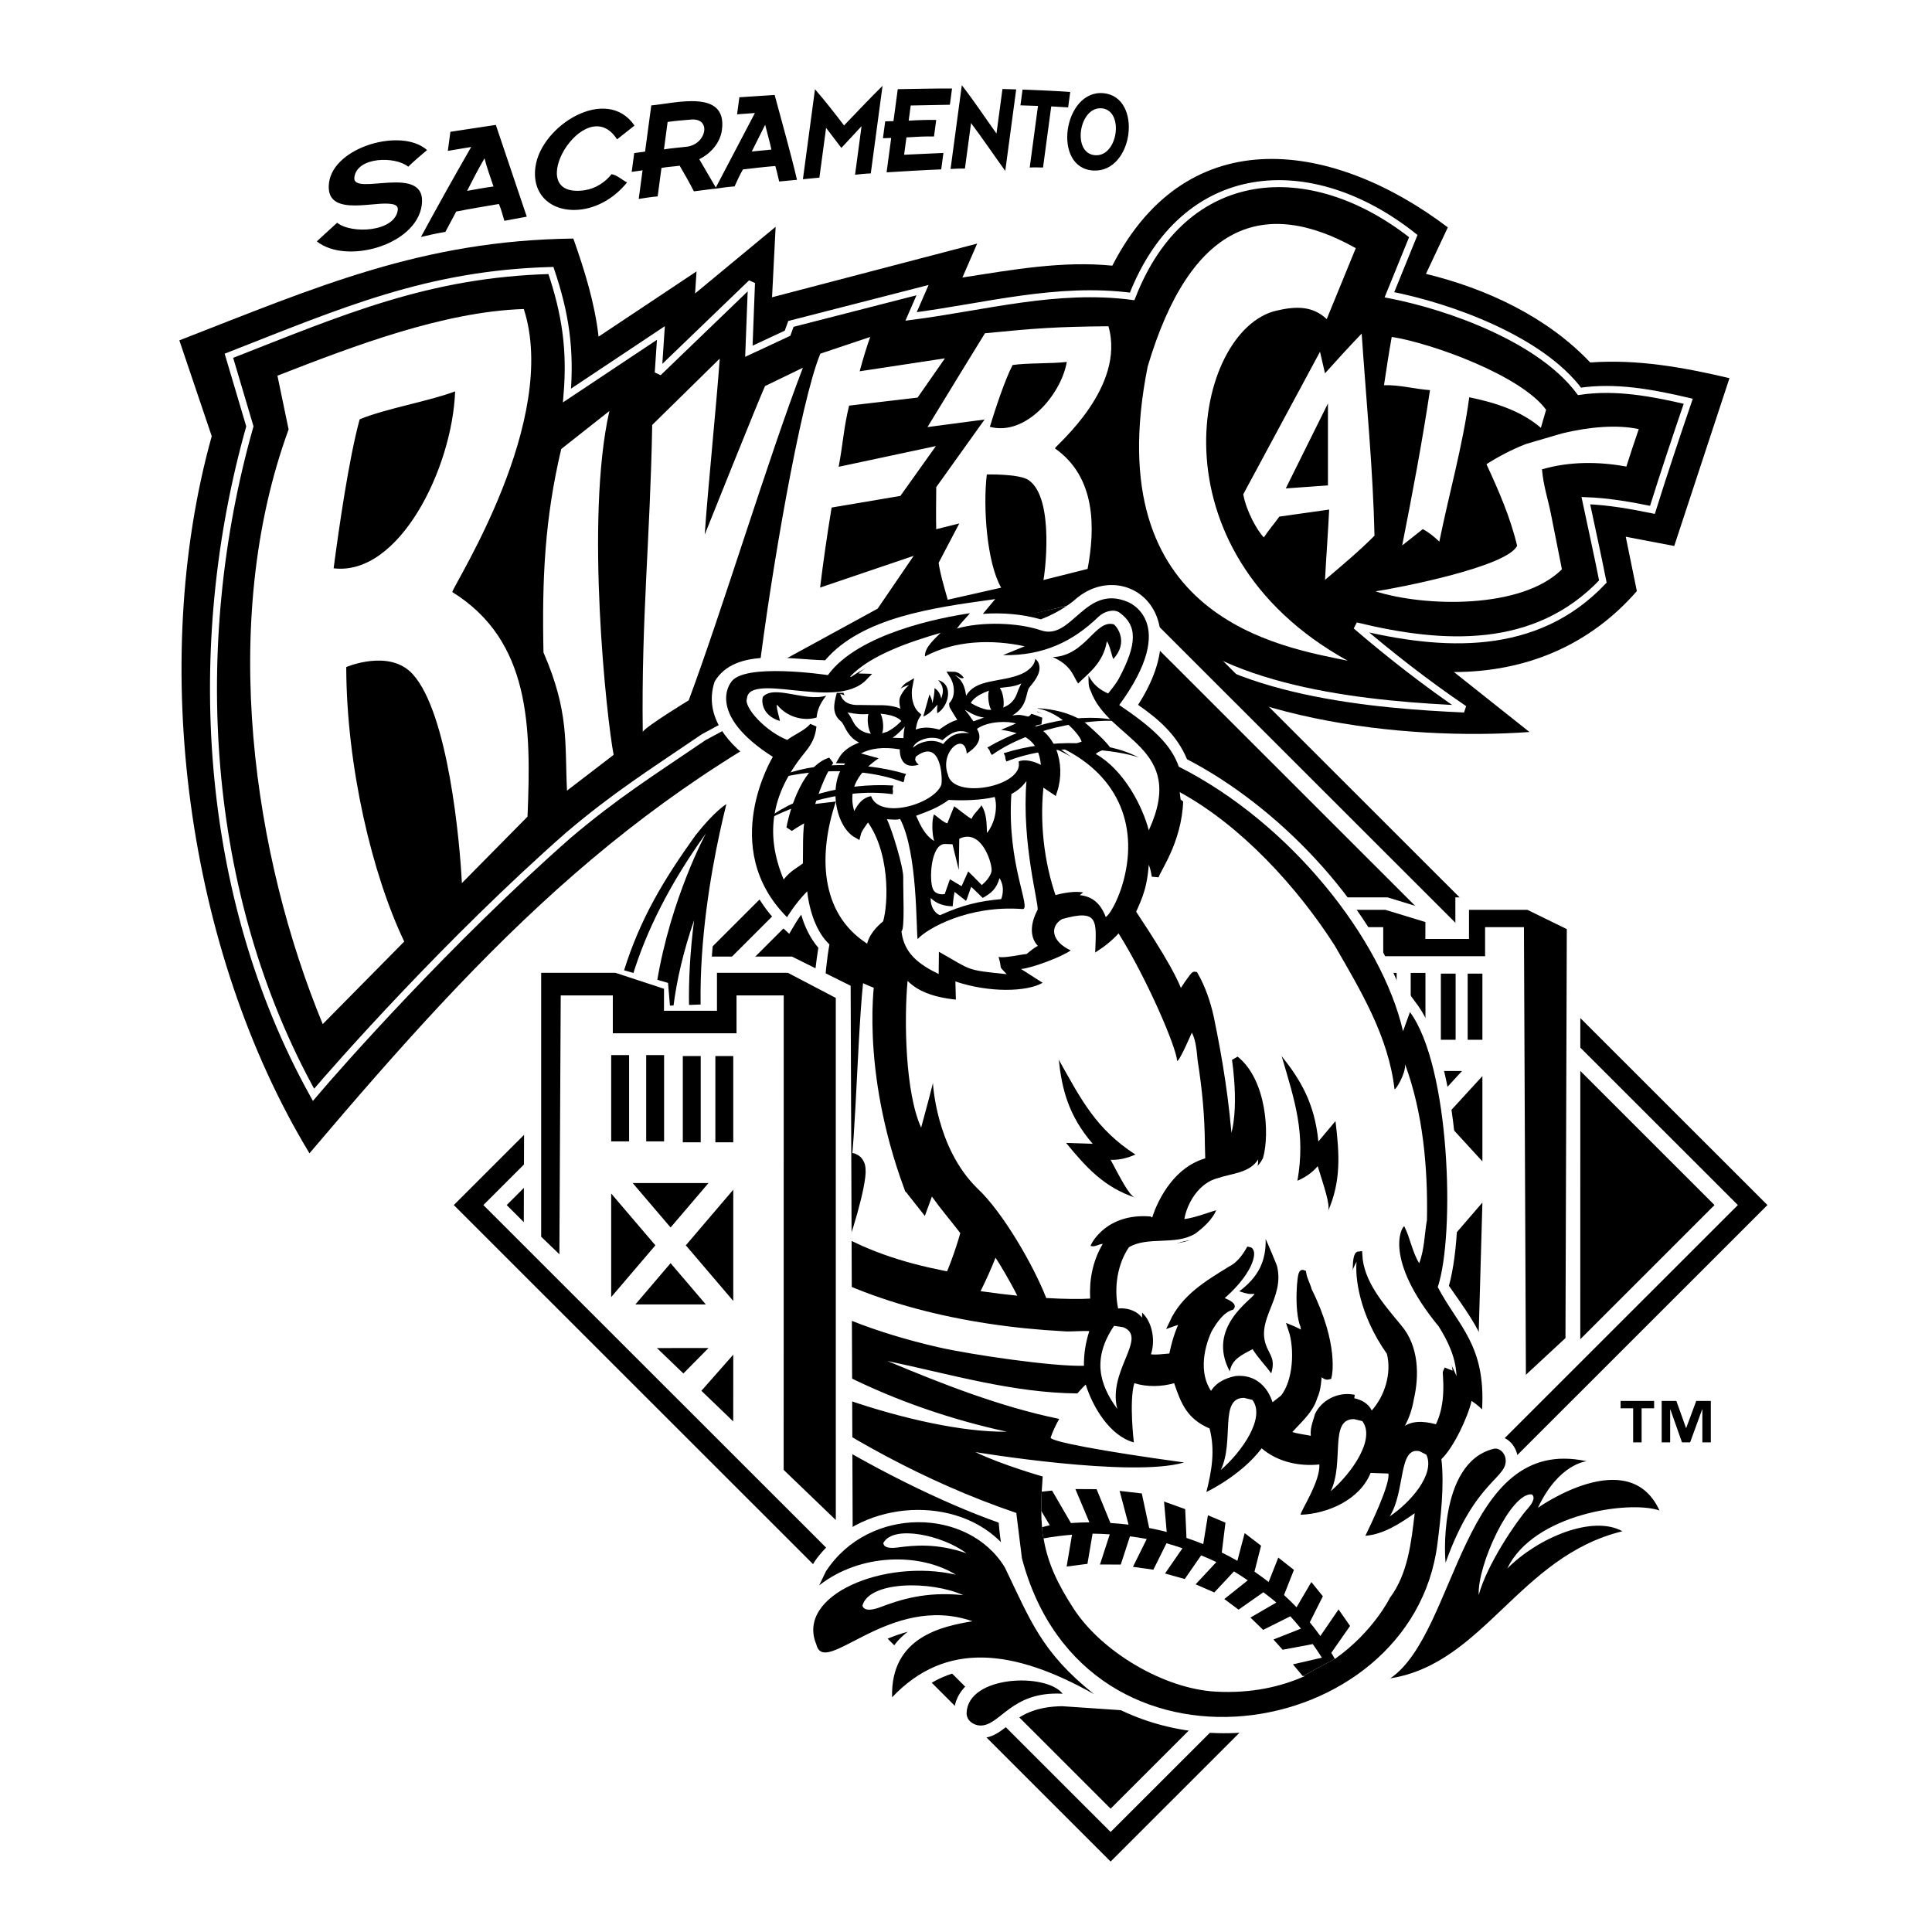 <?xml version="1.0" encoding="utf-8"?>
<!-- Generator: Adobe Illustrator 13.0.0, SVG Export Plug-In . SVG Version: 6.00 Build 14948)  -->
<!DOCTYPE svg PUBLIC "-//W3C//DTD SVG 1.0//EN" "http://www.w3.org/TR/2001/REC-SVG-20010904/DTD/svg10.dtd">
<svg version="1.0" id="Layer_1" xmlns="http://www.w3.org/2000/svg" xmlns:xlink="http://www.w3.org/1999/xlink" x="0px" y="0px"
	 width="192.756px" height="192.756px" viewBox="0 0 192.756 192.756" enable-background="new 0 0 192.756 192.756"
	 xml:space="preserve">
<g>
	<polygon fill-rule="evenodd" clip-rule="evenodd" fill="#FFFFFF" points="0,0 192.756,0 192.756,192.756 0,192.756 0,0 	"/>
	<path fill-rule="evenodd" clip-rule="evenodd" d="M145.06,67.049l7.534,5.983c-12.468,0.903-31.293-1.169-40.603-10.319
		l-22.328,5.292l-0.261-1.177c-25.632,11.32-40.523,27.005-58.525,48.236C18.648,94.881,14.78,66.297,21.125,43.517l-3.231-9.559
		c13.754-5.356,24.27-9.977,39.31-10.156c1.119,3.178,2.137,6.424,2.515,9.785l9.775-6.511l-0.145,2.202l8.036-6.651l-0.358,7.032
		l20.466-5.356l-1.472,3.382c4.94-0.758,9.94-1.68,14.955-1.179c7.591-14.787,22.25-12.319,33.474-3.819l-2.183,4.637
		c6.024,1.464,12.088,4.287,16.391,8.842c4.683-0.348,9.352,0.488,13.891,1.565l-5.511,16.742l-4.836-0.921l1.107,5.423
		C158.576,64.406,152.219,67.042,145.06,67.049L145.06,67.049z"/>
	<path fill-rule="evenodd" clip-rule="evenodd" stroke="#FFFFFF" stroke-width="0.696" stroke-miterlimit="2.613" d="
		M141.005,23.553l-2.381,5.854c6.144,1.195,15.119,4.477,18.964,9.638c3.654-0.541,7.297,0.159,10.849,0.987
		c-1.23,3.599-2.437,7.206-3.572,10.835c-2.192-0.447-4.405-0.838-6.646-0.918c0.57,2.689,1.163,5.375,1.7,8.07
		c-6.681,7.056-15.924,6.548-24.63,4.419c3.427,2.942,7.056,5.766,10.795,8.301c-8.646-0.39-23.717-1.542-30.609-8.846
		c-1.22-1.292-3.984-2.29-3.984-2.29l-19.618,4.648l-0.497-1.765c-6.335,3.019-21.164,11.06-21.164,11.06
		c-5.38,3.66-8.754,5.764-13.491,9.773c-11.948,10.505-23.064,23.094-25.442,25.911C20.187,89.283,18.76,64.312,24.93,42.54
		l-2.091-7.045c11.299-4.423,19.811-8.172,32.127-8.508c1.463,4.331,1.986,7.905,1.603,12.473l9.368-6.237l-0.264,3.958l9.305-8.961
		l-0.262,6.825l3.858-1.799l0.336-0.93l13.132-3.37l-1.145,2.626c7.396-0.956,14.531-2.986,22.059-2.001
		C118.13,16.294,130.731,15.417,141.005,23.553L141.005,23.553z"/>
	<path fill-rule="evenodd" clip-rule="evenodd" d="M146.721,45.88c-0.753,3.434-1.569,6.847-2.271,10.293
		c1.547-0.413,4.25-1.167,5.532-2.059C149.217,51.251,147.958,48.561,146.721,45.88L146.721,45.88L146.721,45.88z M137.593,39.711
		c0.365,4.743,0.708,9.484,0.811,14.241c-1.5,1.518-3.101,2.919-4.729,4.298c3.538-0.518,6.99-1.09,10.453-1.993
		c-0.686-0.645-1.354-1.345-2.1-1.923l-4.024,3.179c1.148-5.817,2.31-11.632,3.229-17.491
		C140.011,39.831,138.832,39.641,137.593,39.711L137.593,39.711L137.593,39.711z M137.831,32.183
		c5.471,0.84,14.539,3.812,17.8,8.459l-1.131,3.838l-1.25-0.806l-1.09-0.615c-1.364-0.933-2.938-1.494-4.527-1.896
		c-0.25,1.562-0.562,3.113-0.898,4.658c1.376-0.879,2.75-1.643,4.224-2.28l0.497,0.291l0.812,0.46l1.542,1.072l1.237,0.914
		l1.265-4.494c3.189-0.727,5.532-0.631,8.838,0.097c-0.696,2.029-1.381,4.059-2.02,6.107c-2.689-0.503-5.179-0.783-7.896-0.214
		c0.564,3.15,1.341,6.299,1.964,9.442c-4.651,4.807-14.325,4.88-20.348,2.98l-3.979-1.263l-2.084,1.764
		c0.136-2.635,0.273-5.454,0.438-8.089c0,0-2.6,0.03-2.958,0.195l-1.394,1.821c-1.698-2.028-3.001-4.658-3.271-7.101
		c2.517-4.91,5.018-9.078,7.485-14.014c-1.053-1.021-2.169-1.28-3.483-0.641c-5.951,2.899-6.213,12.247-4.707,16.848
		c0,0,2.045,9.818,17.088,18.666c-8.495-0.538-16.481-3.463-21.029-7.071c-9.465-7.508-6.922-20.885-6.922-20.885
		c2.646-15.913,11.578-25.474,25.382-16.753l-4.636,10.513l0.1,0.433c1.319-1.441,2.682-2.842,4.04-4.246l0.349,5.074
		C137.441,34.357,137.634,33.27,137.831,32.183L137.831,32.183L137.831,32.183z M131.235,45.611l-0.849,1.708l0.849-0.06V45.611
		L131.235,45.611L131.235,45.611z M36.936,42.776c-1.041,4.131-1.632,8.419-2.208,12.637c5.328-0.971,8.665-9.945,9.269-14.588
		C41.654,41.493,39.229,41.947,36.936,42.776L36.936,42.776L36.936,42.776z M45.322,91.526c-0.125-1.088-0.598-5.165-0.623-5.479
		c-0.346-4.09-1.612-15.13-4.462-17.95c-1.188-1.177-2.93-1.074-4.425-0.646c0.172,8.114,2.537,19.377,6.508,27.139L31.85,105.277
		c-8.182-16.461-12.011-40.262-4.463-62.434l-1.643-5.888c9.027-3.517,17.68-7.17,27.421-7.411c3.32,10-1.878,20.732-6.586,29.412
		c6.343,3.884,8.366,12.045,7.642,23.489L45.322,91.526L45.322,91.526L45.322,91.526z M54.222,82.446l-0.391,0.341l-1.39,1.476
		L54.222,82.446L54.222,82.446L54.222,82.446z M104.688,37.477c-0.768,1.671-2.364,3.502-4.233,3.913
		c0.419-1.283,0.857-2.567,1.405-3.8C102.8,37.511,103.745,37.505,104.688,37.477L104.688,37.477L104.688,37.477z M93.198,41.557
		c0.437-0.974,5.072-8.308,5.072-8.308l-4.176,0.471l-0.502-0.768c5.993-0.773,9.83-1.538,18.011-1.566
		c1.457,5.037-1.511,9.998-4.795,13.498c4.142,2.879,3.616,8.577,2.788,12.902l-5.566,1.397l-1.294,0.286
		c0.405-1.98,0.761-9.377-0.83-10.537c-0.278-0.203-1.77-0.304-2.216-0.321c-0.713,5.293,2.149,10.938,2.149,10.938l-8.182,1.765
		c-0.329-1.171-0.625-2.334-0.857-3.515l2.906-5.573l-3.464,0.769c-0.04-0.914-0.043-1.831-0.012-2.744l6-8.393l-5.697,0.753
		L93.198,41.557L93.198,41.557L93.198,41.557z M87.519,35.506l8.868-1.175l-4.131,6.52l-6.509,0.764
		c-0.228,1.107-0.37,2.228-0.534,3.345l10.949-1.884l-5.607,7.553l-6.487,1.1c-0.27,1.683-0.519,3.368-0.745,5.059l10.219-3.083
		c0,0-5.076,7.954-5.108,7.977c-1.695,1.27-14.279,7.805-14.279,7.805c0.895-7.393,2.155-14.715,3.601-22.02
		c-3.004,9.441-5.313,14.933-7.972,23.348l-11.952,8.488l-1.305,1.138c0.149-0.494,0.117-3.239,0.188-3.855
		c0.62-5.313-0.932-9.29-3.79-13.743c-0.107-7.114,0.285-11.862,1.951-18.761l7.788-5.761c-2.051,10.167-1.254,28.847,0.149,33.697
		c-0.042-10.062,0.847-20.097,1.012-30.156l9.467-9.299c-0.289,4.188-0.644,8.362-1.023,12.543c1.01-2.503,1.95-5.084,3.113-7.522
		l5.212-2.525l0.278-0.77l8-2.682C88.409,32.9,87.923,34.19,87.519,35.506L87.519,35.506z"/>
	<path fill-rule="evenodd" clip-rule="evenodd" d="M104.688,37.477c-0.768,1.671-2.364,3.502-4.233,3.913
		c0.419-1.283,0.857-2.567,1.405-3.8C102.8,37.511,103.745,37.505,104.688,37.477L104.688,37.477z"/>
	<path fill-rule="evenodd" clip-rule="evenodd" fill="#FFFFFF" d="M81.846,35.286l4.974-1.668c-0.358,1.003-0.709,2.161-1.051,3.425
		l8.507-1.291l-2.729,3.916l-6.832,0.801c-0.553,2.293-0.575,3.577-1.04,6.103l9.701-2.068l-3.544,4.973l-6.863,1.161
		c-0.483,2.948-0.875,5.735-1.147,7.984l9.335-3.166l-3.594,5.268l-11.867,6.485C76.859,57.627,79.829,40.156,81.846,35.286
		L81.846,35.286L81.846,35.286z M132.367,31.838c-1.41-1.335-3.073-1.299-5.025-0.844c-8.191,1.904-12.803,23.925,7.119,34.928
		c-6.521-1.367-24.995-4.108-19.957-29.353c4.266-14.354,11.66-16.916,20.762-11.81L132.367,31.838L132.367,31.838L132.367,31.838z
		 M155.896,43.229c2.691-0.647,5.436-0.882,7.603-0.417c-0.423,1.243-0.844,2.485-1.236,3.738c-2.769-0.505-5.663-0.526-8.418,0.276
		c0.13,1.607,0.596,2.958,0.903,4.505l1.085,5.469c-4.017,4.003-13.705,3.754-18.602,2.198c2.201-0.323,13.146-2.441,14.132-4.549
		c-0.688-2.879-1.844-5.505-3.059-8.138c1.099-0.701,2.495-1.453,3.962-2.02L155.896,43.229L155.896,43.229L155.896,43.229z
		 M154.254,40.883l-0.52,1.799c-2.056-1.745-4.603-2.518-7.146-3.048c-0.648,4.832-2.014,9.623-2.986,14.402
		c-0.521-0.492-1.025-0.912-1.646-1.245l-2.06,1.627c1.016-5.14,1.996-10.314,2.774-15.495c-1.523-0.104-3.064-0.547-4.588-0.488
		c0.241-1.609,0.483-3.22,0.771-4.822C142.871,34.241,151.777,37.471,154.254,40.883L154.254,40.883L154.254,40.883z
		 M135.855,33.283c0.451,6.692,1.128,13.448,1.28,20.162c-1.562,1.569-3.268,2.993-4.939,4.411c0.129-2.471,0.297-4.545,0.414-7.016
		l-4.974,0.703c-0.479,0.687-1.085,1.369-1.544,2.075c-0.646-0.659-1.743-2.596-2.053-4.302l7.658-14.222l0.497,2.152
		C133.402,35.911,134.607,34.573,135.855,33.283L135.855,33.283L135.855,33.283z M128.282,48.729l4.207-0.3v-8.179L128.282,48.729
		L128.282,48.729L128.282,48.729z M34.544,66.555c0.03,9.952,2.589,20.691,5.785,27.383l-8.13,8.237
		C25.352,85.6,21.727,62.18,28.794,42.846l-1.114-5.364c7.589-2.956,16.583-6.398,24.581-6.65
		c3.572,11.087-6.888,27.295-7.137,28.234c7.827,4.861,7.877,13.493,7.506,22.409l-6.548,6.634
		c-0.197-4.05-1.357-16.983-4.918-20.862C38.832,64.707,34.544,66.555,34.544,66.555L34.544,66.555L34.544,66.555z M33.286,56.7
		c6.537,0.792,11.839-9.963,12.122-17.655c-2.55,0.978-7.001,1.73-9.525,2.793C34.807,45.771,33.818,52.664,33.286,56.7L33.286,56.7
		L33.286,56.7z M64.128,73.011c-0.146-11.351,0.74-19.215,0.942-30.614l6.737-6.618c-0.291,4.204-1.219,13.356-1.497,17.56
		c0,0,5.444-13.601,6.017-14.821l3.777-1.829c-3.474,9.078-7.99,24.043-11.391,33.182C68.714,69.872,64.499,72.439,64.128,73.011
		L64.128,73.011L64.128,73.011z M55.994,44.8l4.806-3.794c-2.45,10.761-0.258,30.834,0.423,34.305l-4.653,3.568
		c-0.237-4.785,0.241-7.802-2.347-13.789C54.067,57.707,54.356,51.72,55.994,44.8L55.994,44.8L55.994,44.8z M98.757,42.584
		c3.564,0.956,7.095-3.183,7.68-6.475c-1.462,0.183-3.962,0.089-5.413,0.311C100.209,38.014,99.275,40.894,98.757,42.584
		L98.757,42.584L98.757,42.584z M98.455,47.337c-0.393,3.275,0.002,8.803,1.431,11.295l-5.333,1.205
		c-0.435-1.573-0.742-2.549-0.905-3.685l2.059-3.927L93.406,52.8c-0.028-1.235-0.011-2.671,0.003-4.198l4.822-6.745l-5.697,0.753
		c1.668-2.75,5.736-9.362,5.736-9.362c5.163-0.507,7.062-0.647,12.319-0.698c1.747,6.075-5.149,11.799-5.342,12.181
		c4.171,2.916,3.999,8.104,3.263,12.031l-4.412,1.108c0.09-0.215,1.207-8.177-1.495-9.983
		C101.667,47.261,98.455,47.337,98.455,47.337L98.455,47.337z"/>
	<path fill-rule="evenodd" clip-rule="evenodd" d="M109.274,15.488c2.284,0.145,2.902-4.474,0.648-4.681
		C107.642,10.598,106.912,15.338,109.274,15.488L109.274,15.488L109.274,15.488z M110.109,9.299
		c3.926,0.386,2.997,7.921-1.015,7.714C104.919,16.798,106.101,8.905,110.109,9.299L110.109,9.299L110.109,9.299z M103.56,10.566
		l-1.751-0.056l0.212-1.572c1.587,0.062,3.173,0.121,4.755,0.241l-0.207,1.535l-1.687-0.098l-0.819,6.097
		c-0.442-0.007-0.886-0.029-1.328,0.002L103.56,10.566L103.56,10.566L103.56,10.566z M96.882,12.277l-0.611,4.544
		c-0.477-0.018-0.955,0.019-1.433,0.038l1.122-8.355c1.218,1.554,2.308,3.216,3.46,4.82l0.596-4.446l1.37,0.041l-1.091,8.135
		C99.151,15.464,98.055,13.841,96.882,12.277L96.882,12.277L96.882,12.277z M88.914,13.761l-0.823,0.03l0.226-1.684l0.824-0.023
		l0.428-3.188c1.805-0.028,3.612-0.076,5.416-0.067l-0.216,1.621l-3.907,0.075l-0.204,1.515c0.912-0.056,1.837-0.094,2.748-0.071
		l-0.221,1.646c-0.91-0.018-1.838,0.033-2.75,0.094l-0.232,1.73l3.922-0.18l-0.221,1.641c-1.817,0.066-3.632,0.19-5.448,0.294
		L88.914,13.761L88.914,13.761L88.914,13.761z M81.312,8.902c1.006,1.166,1.97,2.386,2.898,3.616
		c1.275-1.321,2.529-2.667,3.841-3.953l-1.173,8.738c-0.522,0.011-1.048,0.079-1.569,0.13l0.648-4.843l-2.013,2.168l-1.525-2.001
		l-0.668,4.965l-1.644,0.16L81.312,8.902L81.312,8.902L81.312,8.902z M76.962,14.925c-0.174-0.833-0.422-1.65-0.622-2.477
		l-1.335,2.667L76.962,14.925L76.962,14.925L76.962,14.925z M75.318,11.276l-1.78,0.13l0.229-1.701l3.521-0.231
		c0.748,2.818,1.561,5.621,2.228,8.464l-1.776,0.171c-0.135-0.514-0.23-1.039-0.39-1.546c-1.077,0.083-2.152,0.221-3.227,0.342
		c-0.315,0.544-0.58,1.116-0.832,1.691c-0.647,0.049-1.294,0.134-1.938,0.237L75.318,11.276L75.318,11.276L75.318,11.276z
		 M66.243,14.904c0.751-0.122,1.512-0.174,2.268-0.264c1.975-0.235,2.518-2.892,0.423-2.711c-0.773,0.066-1.555,0.126-2.325,0.24
		L66.243,14.904L66.243,14.904L66.243,14.904z M71.417,18.712l-0.056,0.106l-2.131,0.271c-0.443-0.867-0.925-1.717-1.418-2.557
		c-0.605,0.088-1.214,0.109-1.817,0.223l-0.381,2.84c-0.632,0.048-1.261,0.159-1.889,0.252l0.383-2.854l-1.084,0.153l0.252-1.874
		l1.082-0.146l0.62-4.61c2.385-0.206,7.605-1.685,7.048,2.457c-0.171,1.279-1.123,2.356-2.261,2.908L71.417,18.712L71.417,18.712
		L71.417,18.712z M62.562,18.198c-1.111,1.382-2.679,2.411-4.426,2.68c-2.805,0.433-5.12-1.201-4.717-4.213
		c0.558-4.159,7.109-8.215,9.886-4.135l-1.743,1.374c-3.165-4.978-9.735,6.004-3.241,5.078c1.047-0.149,2.036-0.767,2.695-1.604
		C61.599,17.479,62.043,17.945,62.562,18.198L62.562,18.198L62.562,18.198z M49.236,18.606c-0.304-0.93-0.661-1.858-0.896-2.811
		c-0.611,1.054-1.192,2.163-1.739,3.25C47.478,18.89,48.355,18.721,49.236,18.606L49.236,18.606L49.236,18.606z M47.012,14.664
		l-2.332,0.389l0.256-1.904l4.533-0.688l3.086,9.155L50.32,22.03c-0.171-0.532-0.313-1.18-0.545-1.678
		c-1.419,0.244-2.843,0.47-4.258,0.756l-1.081,2.027c-0.814,0.136-1.636,0.314-2.44,0.509
		C43.631,20.631,45.299,17.634,47.012,14.664L47.012,14.664L47.012,14.664z M33.635,22.222c1.436,1.151,5.755,0.928,6.051-1.266
		c0.071-0.542-0.515-0.603-0.91-0.634c-1.871-0.149-6.402,1.287-5.946-2.111c0.479-3.572,7.254-5.505,9.776-3.236
		c-0.644,0.527-1.273,1.08-1.877,1.656c-1.307-1.066-5.099-1.003-5.375,1.055c-0.269,2.011,7.299-1.51,6.724,2.781
		c-0.539,4.006-7.534,5.959-10.472,3.613L33.635,22.222L33.635,22.222z"/>
	<polygon fill-rule="evenodd" clip-rule="evenodd" points="131.553,45.16 129.978,47.51 131.552,47.494 131.553,45.16 	"/>
	
		<polygon fill-rule="evenodd" clip-rule="evenodd" fill="#FFFFFF" stroke="#000000" stroke-width="2.086" stroke-miterlimit="2.613" points="
		84.097,82.903 101.162,62.706 110.805,60.55 112.844,58.247 174.862,120.229 110.806,184.252 46.751,120.229 84.097,82.903 	"/>
	<polygon fill-rule="evenodd" clip-rule="evenodd" stroke="#000000" stroke-width="0.696" stroke-miterlimit="2.613" points="
		110.806,179.959 51.046,120.229 110.805,60.5 170.565,120.229 110.806,179.959 	"/>
	<polygon fill-rule="evenodd" clip-rule="evenodd" fill="#FFFFFF" points="138.438,89.532 143.564,91.1 143.562,92.431 
		145.202,92.431 145.202,89.532 152.715,89.532 157.67,91.951 157.665,134.004 139.377,152.5 130.765,89.532 138.438,89.532 	"/>
	<polygon fill-rule="evenodd" clip-rule="evenodd" points="152.388,90.776 156.32,92.697 156.187,133.5 130.377,157.43 
		132.121,90.776 138.226,90.776 142.212,91.994 142.209,93.677 146.562,93.677 146.562,90.776 152.388,90.776 	"/>
	<path fill-rule="evenodd" clip-rule="evenodd" fill="#FFFFFF" d="M137.874,97.067v6.599h1.47v-6.599H137.874L137.874,97.067
		L137.874,97.067z M140.747,97.067v6.599h1.47v-6.599H140.747L140.747,97.067L140.747,97.067z M143.755,97.141v6.598h1.472v-6.598
		H143.755L143.755,97.141L143.755,97.141z M146.43,97.141v6.598h1.47v-6.598H146.43L146.43,97.141L146.43,97.141z M139.64,106.855
		l3.111,3.396l3.113-3.396H139.64L139.64,106.855L139.64,106.855z M147.899,107.361L144,111.617l3.899,4.254V107.361
		L147.899,107.361L147.899,107.361z M143.712,115.971l-0.961-2.99l-2.89,3.156L143.712,115.971L143.712,115.971L143.712,115.971z
		 M137.874,115.578l3.63-3.961l-3.63-3.961V115.578L137.874,115.578L137.874,115.578z M133.728,92.501h4.278v2.898h10.162v-2.898
		h3.876l0.197,44.796l-4.965,4.736l0.623-22.053l-8.174,9.467l-0.195-3.828l4.817-5.621l-2.808-0.602l-7.925-7.098L133.728,92.501
		L133.728,92.501z"/>
	<polygon fill-rule="evenodd" clip-rule="evenodd" points="83.511,83.788 83.035,84.556 76.212,84.438 83.511,83.788 	"/>
	<polygon fill-rule="evenodd" clip-rule="evenodd" points="83.81,84.629 82.917,85.803 76.627,87.405 83.81,84.629 	"/>
	<path fill-rule="evenodd" clip-rule="evenodd" fill="#FFFFFF" d="M72.472,80.225c-0.8,3.204-2.036,8.934-2.442,15.133
		c-0.103,1.562-0.153,3.167-0.13,4.781c0.12,8.012,2.093,16.18,8.778,19.947l0.83,0.465l0.222-0.926
		c0.319-1.32,0.683-2.164,0.992-3.018c0.333-0.918,0.612-1.871,0.724-3.346c0.467-6.203,0.142-12.482,1.145-18.636l0.055-0.337
		l-0.225-0.253c-0.85-0.967-1.4-2.195-1.704-3.496l-0.349-1.493l-0.923,1.224c-0.338,0.447-0.652,0.911-0.949,1.388
		c-4.223-4.23-4.792-9.841-2.054-15.168l0.298-0.583l-0.553-0.353c-2.726-1.733-4.92-4.275-4.044-7.103
		c0.789-1.258,2.226-1.735,4.138-1.834c1.994-0.102,4.221,0.213,6.115,0.251l0.347,0.007l0.221-0.267
		c1.65-2,4.229-3.263,7.129-4.119c2.256-0.664,4.638-1.064,6.81-1.382l-1.139,1.354l1.762-0.179
		c2.049-0.209,4.141-0.079,6.099,0.485l0.228,0.065l0.219-0.082c1.156-0.425,2.09-0.958,2.738-1.384
		c0.663-0.439,1.034-0.77,1.034-0.77c3.288-2.941,11.533-0.493,4.736,9.407l-0.406,0.592l0.595,0.406
		c2.112,1.451,3.851,2.944,4.769,5.219l0.103,0.248l0.236,0.122c9.124,4.701,18.185,14.261,21.481,24.007l0.655,1.943l0.609-1.68
		l0.071,0.098c3.75,5.34,4.694,20.834,2.876,27.195l-0.094,0.332l0.198,0.279c0.846,1.209,1.573,2.225,2.177,3.186
		c0.594,0.945,1.054,1.811,1.389,2.738c0.566,1.566,0.808,3.373,0.669,6.121l-1.001-1.004l-0.378,1.076
		c-0.584,1.654-1.372,3.246-2.477,4.533l-0.207,0.24l0.038,0.314c0.066,0.531,0.119,1.053,0.159,1.564l0.218,2.756l1.152-2.514
		c0.752-1.639,1.861-2.891,3.558-3.25c0.776-0.162,1.562,0.703,1.206,1.705l-0.787,2.207l1.89-1.387
		c2.003-1.469,4.302-1.828,6.759-1.346c-1.452,0.664-2.479,1.627-2.9,2.111l-2.281,2.617l3.131-1.5
		c3.802-1.816,7.773-2.191,9.606,1.754l0.056,0.121c-2.055-0.564-3.586-0.545-6.106-0.045l0.12,1.424
		c0.795,0.02,1.371,0.178,1.929,0.424c0.122,0.053,0.241,0.109,0.362,0.168c-2.688,0.664-4.872,1.844-6.82,3.258
		c-0.967,0.699-1.881,1.461-2.769,2.252c-0.872,0.777-1.721,1.584-2.565,2.383c-3.373,3.189-6.531,6.08-11.085,6.801l-3.451,0.545
		l-0.135,0.09c-6.813,4.629-16.256,5.15-23.554,1.34l-0.133-0.07l-5.439-0.365c-2.86,0.039-4.481,0.918-5.658,1.783
		c-0.523,0.385-0.958,0.766-1.408,1.045c-0.385,0.238-0.729,0.357-1.157,0.344c-1.163-0.039-1.75-1.062-1.135-2.316
		c0.593-1.211,2.456-2.59,6.258-2.125l0.314-1.395c-6.215-2.053-10.039-0.91-14.205,3.082c0.071-3.412,0.953-5.512,4.572-6.863
		l-0.262-1.391c-2.477,0.033-4.791,0.908-6.88,1.941c-0.566,0.279-1.138,0.604-1.717,0.904c-0.541,0.279-1.089,0.543-1.649,0.723
		c-1.26,0.406-1.813-0.164-1.895-1.434c-0.087-1.367,0.515-3.113,1.502-4.027l-0.929-1.092l-0.293,0.229
		c0.179-0.609,0.409-1.197,0.696-1.732c0.346-0.641,1.254-1.602,1.893-2.156c4.397-3.805,12.144-3.627,15.681,1.021l1.882,2.475
		l-0.605-3.049c-0.209-1.045-0.356-2.137-0.441-3.279l-0.031-0.471l-0.449-0.156c-9.614-3.334-25.73-12.238-31.976-20.141
		l3.063,2.275c4.81,2.908,11.944,6.195,18.135,7.873l0.449-1.365c-18.269-7.113-33.9-22.432-27.488-42.911
		c1.609-5.137,3.943-9.033,7.096-13.427C71.307,80.894,72.472,80.225,72.472,80.225L72.472,80.225z"/>
	<path fill-rule="evenodd" clip-rule="evenodd" fill="#FFFFFF" d="M80.337,160.844l-0.628,0.49l0.158-1.205
		c0.174-1.35,0.551-2.779,1.215-4.014c0.454-0.846,1.498-1.92,2.169-2.502c5.096-4.41,14.404-4.084,18.089,2.166
		c0.674,1.145,1.174,2.484,1.766,3.684c1.853,3.752,3.519,5.949,6.793,8.57l4.168,2.744l-8.1-0.549
		c-2.545,0.037-3.892,0.803-4.906,1.547c-0.55,0.408-1.012,0.807-1.489,1.102c-0.524,0.322-1.104,0.549-1.837,0.523
		c-2.307-0.08-3.065-2.271-2.186-4.066c0.251-0.51,0.624-0.994,1.125-1.414c0.661-0.559,0.292-1.387-0.768-1.174
		c-2.56,0.514-4.746,2.105-7.233,4.758l-0.819,0.875l-0.043-1.199c-0.125-3.623,0.191-6.443,2.756-8.381
		c-1.227,0.33-2.421,0.834-3.586,1.41c-0.56,0.275-1.124,0.596-1.698,0.895c-0.602,0.312-1.212,0.602-1.836,0.803
		c-2.296,0.736-3.37-0.773-3.482-2.516C79.915,162.594,80.045,161.695,80.337,160.844L80.337,160.844z"/>
	<path fill-rule="evenodd" clip-rule="evenodd" fill="#FFFFFF" d="M141.062,155.266c0.065-0.252,0.174-0.516,0.289-0.766
		c0.191-0.416,0.452-0.889,0.721-1.379c0.259-0.473,0.527-0.955,0.749-1.412c0.224-0.455,0.38-0.844,0.442-1.143
		c0.594-2.803,1.922-6.486,5.457-7.229c1.562-0.328,2.586,0.873,2.724,2.154c4.878-3.084,9.578,0.719,9.578,0.719
		c-0.72,0.021-1.39,0.174-1.995,0.4c2.99-0.598,6.02,0.016,7.67,3.568l1.222,2.668l-1.108-0.391
		c-1.813-0.641-3.029-0.904-4.483-0.844c0.565,0.271,1.126,0.619,1.805,1.004l1.095,0.621l-3.064,0.746
		c-2.419,0.596-4.459,1.689-6.314,3.037c-0.934,0.676-1.819,1.414-2.674,2.176c-0.866,0.771-1.703,1.568-2.538,2.357
		c-3.343,3.162-6.757,6.334-11.73,7.121l-4.336,0.682l0.532-0.906c0.634-1.082,1.246-2.186,1.906-3.254
		c0.083-0.131,0.202-0.26,0.308-0.367c0.107-0.105,0.231-0.225,0.363-0.346c0.257-0.244,0.476-0.461,0.601-0.652
		c0.411-0.635,0.743-1.322,1.055-2.018c0.324-0.727,0.629-1.463,0.964-2.17c0.321-0.674,0.652-1.33,0.957-2.01
		c-0.031-0.057-0.052-0.104-0.064-0.133c-0.074-0.191-0.112-0.422-0.136-0.625c-0.021-0.191-0.035-0.396-0.041-0.582l-0.077,0.012
		l-0.151-0.984l0.067-0.01L141.062,155.266L141.062,155.266z"/>
	<path fill-rule="evenodd" clip-rule="evenodd" fill="#FFFFFF" d="M111.6,93.122c2.87,4.591,5.751,11.345,5.841,12.71
		c0.196,0.166,1.47-2.812,1.47-2.812c0.397,0.758,0.483,1.791,0.571,2.74c0.462,2.922,0.712,5.572,0.73,8.496l0.035,1.311
		c-3.954,1.158-5.289,5.904-5.289,5.904l-0.178-0.105c-4.363-0.35-5.903,2.656-5.975,2.938c0.439,0.156,0.794-0.193,1.219-0.199
		c-1.011,1.693-1.358,3.588-1.259,5.455c-0.964,0.061-2.479,0.055-4.382-0.057c-1.207-3.119-4.291-8.539-6.896-10.963
		c-4.119-4.047-4.407-10.492-4.407-10.492s-0.239,1.014-1.178,4.455c-1.607-3.516-1.706-10.867-1.353-14.639
		c0.959,0.961,2.393,1.607,4.818,1.869l-0.047-1.814c3.352,1.133,7.1,1.055,8.706,0.135l-2.158-1.376
		c1.082-0.088,4.128-1.238,4.955-1.858c-1.962-0.915-2.085-2.404-0.867-3.12c3.704-1.054,3.424,0.194,3.311,3.333
		C110.182,94.454,110.957,93.842,111.6,93.122L111.6,93.122z"/>
	<path fill-rule="evenodd" clip-rule="evenodd" fill="#FFFFFF" d="M104.83,143.404c0.226-0.648,0.522-1.266,0.846-1.838
		c-5.9-1.217-11.631-3.471-17.143-5.781c6.255,1.314,12.517,3.184,18.955,3.238c0.479-0.555,0.824-0.881,0.834-0.885
		c0.705,2.238,2.393,5.111,4.803,5.771c0,0-0.492-4.084,0.044-5.906c1.266,0.389,2.708,0.361,3.976-0.002
		c0.715,2.125,1.334,3.568,3.535,4.52c0.568,2.17,0.219,4.217-0.321,6.336c0,0,3.456-1.623,5.518-4.359
		c1.555,1.35,3.737,1.824,5.753,1.611c0.117,1.684-1.878,4.652-1.871,5.018c2.699-0.09,5.91-1.494,6.986-4.174l1.774,0.062
		c0.205,1.008-1.744,5.094-2.297,6.213c1.856-0.16,3.435-1.219,4.922-2.25c-0.341,2.898-0.672,6.029-2.476,8.443
		c0,0-1.653,3.387-5.485,6.092c0.132-0.092-3.205,1.711-3.205,1.711l0.22-0.01c-2.39,1.072-5.337,1.752-8.902,1.561
		c-5.144-0.277-11.369-3.953-14.176-8.277c-1.581-2.432-2.577-4.496-3.003-7.012c-0.118-0.402-0.121-0.768-0.15-1.125
		c-0.052-0.521-0.079-1.062-0.075-1.609c-0.027-0.199,0.041-1.926,0.041-1.926c0.025-0.336,0.088-1.279,0.097-1.516
		c0,0-4.099-1.166-6.713-2.434c0,0,15.552,2.586,20.821,1.033C110.098,144.812,104.589,143.789,104.83,143.404L104.83,143.404z"/>
	<path fill-rule="evenodd" clip-rule="evenodd" fill="#FFFFFF" d="M101.626,75.978c0.586,2.46-6.549,3.873-7.06,1.282
		c-0.848-2.307,1.717-4.332,1.884-2.076c1.969-1.259,1.066-2.286,1.025-2.47c1.13-0.797,3.109-0.784,3.892-0.53l-1.492,0.626
		c2.531,0.372,3.747,1.206,3.975,3.505C103.131,75.917,102.15,75.716,101.626,75.978L101.626,75.978z"/>
	<path fill-rule="evenodd" clip-rule="evenodd" fill="#FFFFFF" d="M68.653,82.732c-3.212,4.469-5.622,8.47-7.278,13.763
		c-6.089,19.445,7.052,34.23,23.422,42.093c-4.729-1.736-9.524-4.068-13.059-6.203l-6.807-5.062l0.376,0.859
		c3.906,8.908,23.417,19.904,34.333,23.732c2.406,30.48,49.312,27.205,45.245-5.975c1.084-1.289,1.161-0.316,1.744-1.873l2.11-1.096
		l0.05-0.533c0.328-3.721,0.122-6.064-0.614-8.098c-0.366-1.014-0.861-1.945-1.479-2.922c-0.595-0.947-1.309-1.949-2.136-3.131
		c1.82-6.6,0.902-22.303-3.058-27.92l-1.148-1.551l-0.283,0.789c-3.554-9.754-12.561-19.147-21.642-23.854
		c-1.006-2.42-2.836-4.004-4.883-5.427c6.127-9.498-1.601-14.69-6.321-10.471c0,0-0.328,0.293-0.921,0.685
		c-0.587,0.386-1.426,0.866-2.463,1.255c-1.874-0.529-3.849-0.683-5.781-0.547l1.235-1.474l-0.642,0.091
		c-2.656,0.375-5.839,0.803-8.806,1.677c-2.931,0.864-5.691,2.175-7.523,4.336c-1.889-0.049-4.09-0.347-6.065-0.247
		c-2.035,0.104-3.924,0.633-4.96,2.371c-1.172,3.547,1.502,6.455,4.209,8.227c-2.933,5.883-2.09,12.176,3.01,16.735l0.228,0.206
		l0.153-0.269c0.32-0.564,0.663-1.116,1.037-1.646c0.34,1.196,0.892,2.348,1.709,3.31c-0.984,6.146-0.669,12.414-1.136,18.604
		c-0.103,1.367-0.357,2.229-0.669,3.09c-0.293,0.811-0.633,1.615-0.941,2.801c-14.593-8.705-4.788-41.116-4.754-41.229l0.293-0.967
		C73.8,77.496,70.73,80.189,68.653,82.732L68.653,82.732z"/>
	<path fill-rule="evenodd" clip-rule="evenodd" d="M101.626,75.978c0.586,2.46-6.549,3.873-7.06,1.282
		c-0.848-2.307,1.717-4.332,1.884-2.076c1.969-1.259,1.066-2.286,1.025-2.47c1.13-0.797,3.109-0.784,3.892-0.53l-1.492,0.626
		c2.531,0.372,3.747,1.206,3.975,3.505C103.131,75.917,102.15,75.716,101.626,75.978L101.626,75.978L101.626,75.978z M111.6,93.122
		c2.87,4.591,5.751,11.345,5.841,12.71c0.196,0.166,1.47-2.812,1.47-2.812c0.397,0.758,0.483,1.791,0.571,2.74
		c0.462,2.922,0.712,5.572,0.73,8.496l0.035,1.311c-3.954,1.158-5.289,5.904-5.289,5.904l-0.178-0.105
		c-4.363-0.35-5.903,2.656-5.975,2.938c0.439,0.156,0.794-0.193,1.219-0.199c-1.011,1.693-1.358,3.588-1.259,5.455
		c-0.964,0.061-2.479,0.055-4.382-0.057c-1.207-3.119-4.291-8.539-6.896-10.963c-4.119-4.047-4.407-10.492-4.407-10.492
		s-0.239,1.014-1.178,4.455c-1.607-3.516-1.706-10.867-1.353-14.639c0.959,0.961,2.393,1.607,4.818,1.869l-0.047-1.814
		c3.352,1.133,7.1,1.055,8.706,0.135l-2.158-1.376c1.082-0.088,4.128-1.238,4.955-1.858c-1.962-0.915-2.085-2.404-0.867-3.12
		c3.704-1.054,3.424,0.194,3.311,3.333C110.182,94.454,110.957,93.842,111.6,93.122L111.6,93.122L111.6,93.122z M67.062,101.566
		c-1.97,21.779,19.231,30.205,39.059,31.254c0.581,0.066,1.977-0.07,2.556-0.012c-0.364,1.123-0.551,2.293-0.53,3.455
		c-3.07,0.098-11.266-1.107-14.453-1.832c-25.88-5.898-29.857-21.654-28.468-34.162l-2.654-0.947
		c-5.57,22.98,15.759,38.729,37.88,43.52c-8.796,0.102-24.247-5.342-31.038-10.719c0,0,13.188,12.447,31.983,18.824
		c0,0,0.319,2.564,0.559,4.516c6.319,23.926,38.918,18.523,41.455-1.416c0.344-2.711,0.699-5.875,0.398-8.467
		c1.229-1.166,2.637-4.188,3.012-5.816c0.643,0.436,1.046,0.85,1.046,0.85c0.378-6.426-2.386-8.326-4.422-12.199
		c1.747-5.273,1.224-22.041-2.774-27.439l-0.691,1.912c-2.093-9.135-11.189-20.758-22.373-26.396
		c-0.773-2.246-2.68-3.945-5.938-6.152c6.112-8.352,0.831-10.293,0.831-10.293c-4.265-1.792-5.558,3.894-8.628,2.847
		c-2.38-0.81-5.988-0.879-8.402-0.184c0.445-0.612,0.814-0.948,1.301-1.527c-2.864,0.419-11.136,1.996-14.172,6.173
		c0,0-8.575-1.299-9.698,0.766c0,0-2.491,3.123,4.206,7.39c0,0-5.524,9.031,1.416,16c0,0,0.781-1.33,2.013-2.588
		c0.214,1.985,0.936,4.109,2.218,5.302c-1.003,5.405-0.735,17.224-1.607,21.886l-0.956,3.953l1.56-0.764
		c0,0-0.349,2.148-1.361,3.832c-5.107-2.904-10.896-8.557-11.582-21.16L67.062,101.566L67.062,101.566L67.062,101.566z
		 M142.308,145.133c0.904,1.939-1.604,4.789-3.654,6.152c1.584-2.52,0.832-6.963,2.971-6.498L142.308,145.133L142.308,145.133
		L142.308,145.133z M135.916,141.785c1.35,1.764-1.039,5.18-3.151,6.996c1.392-2.883-0.191-7.207,2.319-7.197L135.916,141.785
		L135.916,141.785L135.916,141.785z M124.948,139.666c1.35,1.764-1.039,5.178-3.152,6.998c1.393-2.885-0.19-7.207,2.319-7.199
		L124.948,139.666L124.948,139.666L124.948,139.666z M111.148,132.281l0.916,0.135c2.52,1.008-1.584,4.338-0.592,8.154
		C109.618,138.053,108.992,135.477,111.148,132.281L111.148,132.281L111.148,132.281z M104.83,143.404
		c0.226-0.648,0.522-1.266,0.846-1.838c-5.9-1.217-11.631-3.471-17.143-5.781c6.255,1.314,12.517,3.184,18.955,3.238
		c0.479-0.555,0.824-0.881,0.834-0.885c0.705,2.238,2.393,5.111,4.803,5.771c0,0-0.492-4.084,0.044-5.906
		c1.266,0.389,2.708,0.361,3.976-0.002c0.715,2.125,1.334,3.568,3.535,4.52c0.568,2.17,0.219,4.217-0.321,6.336
		c0,0,3.456-1.623,5.518-4.359c1.555,1.35,3.737,1.824,5.753,1.611c0.117,1.684-1.878,4.652-1.871,5.018
		c2.699-0.09,5.91-1.494,6.986-4.174l1.774,0.062c0.205,1.008-1.744,5.094-2.297,6.213c1.856-0.16,3.435-1.219,4.922-2.25
		c-0.341,2.898-0.672,6.029-2.476,8.443c0,0-1.653,3.387-5.485,6.092c0.132-0.092-3.205,1.711-3.205,1.711l0.22-0.01
		c-2.39,1.072-5.337,1.752-8.902,1.561c-5.144-0.277-11.369-3.953-14.176-8.277c-1.581-2.432-2.577-4.496-3.003-7.012
		c-0.118-0.402-0.121-0.768-0.15-1.125c-0.052-0.521-0.079-1.062-0.075-1.609c-0.027-0.199,0.041-1.926,0.041-1.926
		c0.025-0.336,0.088-1.279,0.097-1.516c0,0-4.099-1.166-6.713-2.434c0,0,15.552,2.586,20.821,1.033
		C110.098,144.812,104.589,143.789,104.83,143.404L104.83,143.404L104.83,143.404z M101.495,129.271
		c-1.148-0.115-2.377-0.264-3.664-0.451c0.546-1.09,1.044-2.203,1.493-3.338C99.77,126.15,100.716,127.723,101.495,129.271
		L101.495,129.271z"/>
	
		<path fill-rule="evenodd" clip-rule="evenodd" fill="#FFFFFF" stroke="#000000" stroke-width="2.782" stroke-miterlimit="2.613" d="
		M88.688,97.611c-0.501-0.152-2.024-0.664-3.696-1.692c-0.809,4.524-0.962,18.409-1.637,21.29c0.225-0.092,1.31-0.625,1.477-0.801
		c0.599,0.061-0.785,5.229-1.829,7.943c4.112,2.289,8.354,3.354,12.317,4.061c0.848-1.83,1.492-3.771,2.021-5.66
		c-1.791-2.443-3.49-4.053-4.708-6.756c-0.167,0.779-0.814,2.531-0.814,2.531c-0.135-0.168-0.131-0.266-0.308-0.434
		C87.168,106.283,88.688,97.611,88.688,97.611L88.688,97.611z"/>
	
		<path fill-rule="evenodd" clip-rule="evenodd" fill="#FFFFFF" stroke="#000000" stroke-width="0.696" stroke-miterlimit="2.613" d="
		M117.7,79.028c0.161,4.425-2.155,7.535-2.442,8.394c-0.262-1.852-0.946-2.068-0.946-2.068c-0.104,2.982-0.632,4.027-1.351,5.643
		c1.445,2.176,4.407,6.695,4.754,8.406c0.238-0.473,1.377-2.145,1.479-2.12c0.741,1.296,1.235,2.767,1.549,4.167
		c0.914,4.408,1.559,8.463,1.885,13.031c1.621-2.545,0.63-8.789,0.63-8.789c2.75,2.176,3.067,7.465,2.425,9.723
		c-0.824,1.646-2.721,1.619-4.19,2.133c-1.833,0.459-3.03,2.414-3.33,4.076c1.092-0.102,3.16-0.938,3.177-0.854
		c-0.416,0.932-1.27,1.707-2.078,2.305c-1.979,1.221-4.73,0.238-6.624,1.361c-1.148,1.676-1.512,4.02-1.082,6.111
		c0.79-0.072,1.709,0.141,2.292,0.809c0.952,1.039,1.067,2.959,0.485,4.027c0.9,0.234,1.754,0.021,2.622-0.008
		c0.224-1.184,0.615-2.6,1.196-3.627c-0.422-0.016-1.139,0.242-1.139,0.242c1.179-2.541,3.467-3.895,5.755-5.307
		c0.8-0.395,1.391-1.121,1.862-1.93c0.4,0.074,0.202,2.182-3.221,4.969c0.507-0.064,1.537,0.496,1.432,0.635
		c-1.021,0.326-1.7,1.354-2.26,2.301c-0.938,2.004-1.358,4.832,0.251,6.684l0.1,0.002c0.38-1.014,1.365-1.504,2.382-1.711
		c2.637-0.236,3.369,2.295,3.429,2.881l1.308-1.021c1.349-1.646,1.486-4.961,0.827-6.898c0,0,0.958,0.391,1.403,0.828l-0.203-1.158
		c-0.635-1.535-0.319-5.314-0.101-5.225c0.098,0.641,0.425,1.162,0.564,1.711c2.727,5.479,1.983,8.539,1.983,8.539
		c-0.387,0.107-0.63-0.465-0.947-0.576c-0.092,0.863-0.106,1.869-0.477,2.643c-0.436,1.496-1.803,2.5-2.753,3.676
		c0.856,0.373,1.884,0.428,2.743,0.641l0.104-0.1c-0.252-0.895,0.138-1.607,0.325-2.365c0.544-1.15,1.861-1.871,3.148-1.768
		c0.844,0.07,1.78,0.426,2.194,1.287c1.281-1.447,2.004-3.68,1.51-5.654c-3.627-5.135-3.188-9.85-2.803-9.877
		c0.144,2.811,2.183,5.098,4.002,7.299c1.627,1.953,1.691,4.717,1.145,7.057c-0.281,1.723-1.156,3.668-2.869,4.738
		c0.236,0.15,0.485-0.023,0.729-0.014c0.446-0.65,0.986-1.176,1.714-1.693c0.948-0.615,2.209-0.348,3.148-0.074
		c1.33-2.361,0.799-5.516,0.863-5.635c0,0,0.675,0.266,1.015,0.418c-0.06-1.855-0.865-3.498-1.765-4.939
		c-5.584-6.799-3.686-10.01-3.445-10.002c0.605,1.191,0.781,2.527,1.486,3.682c0.531-1.373,0.524-2.885,0.776-4.328
		c0.103-5.24-0.411-10.74-2.182-15.521c0.067,0.949-0.938,2.588-1.055,2.482c-0.603-5.242-3.349-9.795-5.975-14.343
		C129.999,89.393,122.936,82.001,117.7,79.028L117.7,79.028z"/>
	
		<path fill-rule="evenodd" clip-rule="evenodd" fill="#FFFFFF" stroke="#000000" stroke-width="0.696" stroke-miterlimit="2.613" d="
		M89.834,70.705c-0.394-0.715,0.211-1.978,0.868-2.354c-0.206,0.996-0.031,2.306,0.763,3.008c-0.354,0.523-0.474,1.432-0.508,2.034
		c0.979-0.622,1.764-0.505,2.827-0.227c0.597-0.425,1.555-1.125,2.316-1.059c-0.128-0.2-1.083-1.685-1.074-1.785
		c0.71-0.799,0.579-2.124,0.041-2.967c0.915-0.004,1.276,1.364,1.321,2.034c1.484-2.415,6.333-0.833,6.903-3.753
		c0.945,1.031,0.143,2.07-0.57,2.92c-0.425,0.505-0.041,1.896-1.649,2.833c1.119-0.139,2.066,0.255,2.791,0.542
		c-0.62,0.072-1.029,0.269-1.601,0.509c2.696,0.545,3.745,3.773,2.886,6.431l-1.325-0.895c-0.492,3.82-0.046,8.072,1.258,11.739
		c2.196-0.585,4.274-0.833,5.243,1.782c0.686-0.539,1.379-2.319,1.623-3.124c1.745-5.703-0.234-10.896-5.886-13.697
		c0.719-0.322,1.856-0.686,1.856-0.686c-0.286-1.023-2.114-2.558-4.342-3.304c2.992-0.019,5.138,1.183,7.295,4.049
		c-0.504-0.039-1.158,0.152-1.541,0.489c2.748,1.229,4.639,5.147,5.288,7.611c4.253-9.392-6.896-10.235-6.74-14.707
		c0.007-0.156,0.537-0.717,0.654-0.908c0.342,0.931,1.14,1.578,2.029,1.962c0,0,3.159-3.26,2.036-7.018
		c-0.254-0.673-1.681-1.948-3.009-0.625c-2.509,2.508-5.484,3.901-9.514,3.819l2.157-0.881c-3.279-0.706-6.939-0.603-9.946,1.011
		c-0.064-0.883,0.999-1.768,1.556-2.351c-2.825,0.822-7.023,2.186-9.031,4.382l1.408,0.038c-2.94,3.08-11.651-1.21-12.043,2.098
		c-0.371,1.094,2.084,3.727,4.43,4.562c0.807-0.666,1.805-0.958,2.507-1.768c-0.112,1.049-0.464,1.653-1.117,2.455
		c-3.464,4.249-4.162,8.562-1.884,13.542c0.843-1.277,1.41-1.401,2.343-2.129c0.034-1.334-0.066-3.529,0.239-4.828
		c-0.639,0.357-1.282,0.709-1.884,1.127c0.395-2.135,1.726-6.002,4.03-6.691c-0.937,1.465-1.479,3.057-2.007,4.7
		c0.691-0.069,1.378-0.181,2.07-0.254c-1.633,5.265-1.376,11.312,3.86,14.338c0.131-1.239,0.971-2.023,1.658-2.597
		c0.612-1.984,0.75-7.509-1.866-10.689c-0.289,0.656-0.875,1.145-1.042,1.859c-2.147-1.189-2.596-6.329-0.175-7.432l-1.348-0.037
		c0.603-1.053,1.917-1.46,2.918-1.75c-2.162-0.262-2.198-1.893-2.759-2.341c-0.785-0.623-0.618-1.409-0.325-2.501
		C84.432,71.253,87.766,69.729,89.834,70.705L89.834,70.705z"/>
	<path fill-rule="evenodd" clip-rule="evenodd" d="M113.278,115.189c-0.791,0.348-1.6,0.561-2.473,0.527
		c0.94,1.738,1.82,3.535,2.426,3.762c-3.032-1.023-4.807-2.926-6.864-5.449l2.654,0.09c-2.454-2.844-3.078-5.521-3.388-8.393
		C107.851,109.678,109.333,112.633,113.278,115.189L113.278,115.189z"/>
	<path fill-rule="evenodd" clip-rule="evenodd" d="M106.954,153.119c-0.561,0.043-1.968,0.193-2.838,0.367
		c-0.118-0.402-0.121-0.768-0.15-1.125l0.771-0.188l-0.846-1.422c-0.027-0.199,0.041-1.926,0.041-1.926l1.032-0.111l1.883,3.24
		c0.614-0.039,1.227-0.068,1.84-0.072l-1.396-3.318l2.115,0.012l1.384,3.375c0.605,0.039,1.209,0.09,1.807,0.164l-0.892-3.369
		l2.213,0.254l0.736,3.449c0.587,0.115,1.171,0.244,1.748,0.393l-0.265-3.033l2.11,0.758l0.128,2.871
		c0.563,0.191,1.122,0.395,1.673,0.619l0.466-2.879l1.749,0.736l-0.366,2.982c0.527,0.262,1.046,0.535,1.555,0.828l0.73-2.766
		l1.635,1.256l-0.658,2.59c0.563,0.391,0.999,0.705,1.413,1.029l0.963-2.432l1.56,1.227l-0.989,2.51
		c0.501,0.463,0.887,0.838,1.251,1.217l1.477-2.514l1.148,1.42l-1.303,2.592c0.422,0.521,0.745,0.947,1.051,1.373l1.817-2.654
		l1.148,1.648l-1.87,2.68c0.122,0.203,0.24,0.406,0.357,0.613c0.132-0.092-3.205,1.711-3.205,1.711l-0.98-1.174l0.729-0.166
		c0.719-0.162,1.438-0.33,2.156-0.498c-0.286-0.465-0.596-0.91-0.91-1.357c-0.915,0.18-3.006,0.564-3.006,0.564l-0.914-1.021
		c0,0,2.036-0.801,2.746-1.086c-0.345-0.42-0.693-0.83-1.064-1.229c-0.802,0.408-2.71,1.357-2.71,1.357l-1.269-1.23
		c0,0,1.9-1.098,2.584-1.498c-0.394-0.354-1.295-1.027-1.295-1.027c-0.756,0.539-2.472,1.736-2.472,1.736l-1.421-1.059
		c0,0,1.718-1.365,2.339-1.867c-0.452-0.307-0.908-0.609-1.379-0.889c-0.577,0.625-1.961,2.098-1.961,2.098l-1.862-0.811
		c0,0,1.531-1.633,2.069-2.219c-0.498-0.24-1.007-0.459-1.519-0.67c-0.479,0.701-1.636,2.361-1.636,2.361l-1.969-0.551
		c0,0,1.287-1.852,1.74-2.514c-0.527-0.18-1.056-0.357-1.593-0.504c-0.381,0.783-1.307,2.637-1.307,2.637l-2.038-0.283
		c0,0,1.017-2.041,1.376-2.781c-0.556-0.104-1.114-0.189-1.675-0.262c-0.265,0.834-0.917,2.816-0.917,2.816l-2.074-0.008
		c0,0,0.718-2.207,0.975-3.008c-0.571-0.037-1.142-0.066-1.714-0.07c-0.146,0.896-0.511,3.014-0.511,3.014l-2.077,0.268
		C106.421,156.295,106.815,153.975,106.954,153.119L106.954,153.119z"/>
	<path fill-rule="evenodd" clip-rule="evenodd" fill="#FFFFFF" d="M101.903,68.188c-0.827,0.375-1.362,0.328-2.251,0.459
		c-0.645,0.098-2.312,0.598-2.794,1.485c0,0,0.69,0.475,1.643,0.679l0.707,0.026c1.025-0.2,1.794-0.547,2.203-1.507
		C101.582,68.864,101.669,68.625,101.903,68.188L101.903,68.188z"/>
	<path fill-rule="evenodd" clip-rule="evenodd" fill="#FFFFFF" d="M84.552,71.088c0.894,0.147,1.396,0.229,2.289,0.127
		c0.65-0.074,2.388-0.02,3.084,0.712c0,0-0.543,0.639-1.414,1.081l-0.675,0.207c-1.041,0.075-1.874-0.062-2.517-0.885
		C85.032,71.923,84.89,71.45,84.552,71.088L84.552,71.088z"/>
	<path fill-rule="evenodd" clip-rule="evenodd" d="M87.829,71.141c-0.06-0.121-0.137-0.239-0.235-0.327
		c-0.096-0.087-0.247-0.178-0.435-0.153c-0.188,0.023-0.312,0.146-0.383,0.254c-0.072,0.108-0.12,0.241-0.15,0.373
		c-0.061,0.266-0.07,0.6-0.025,0.95c0.04,0.347,0.132,0.671,0.255,0.915c0.06,0.12,0.139,0.237,0.235,0.325
		c0.095,0.088,0.245,0.178,0.435,0.153c0.187-0.021,0.312-0.145,0.384-0.254c0.073-0.108,0.119-0.241,0.149-0.372
		c0.06-0.267,0.071-0.601,0.029-0.95C88.043,71.707,87.951,71.382,87.829,71.141L87.829,71.141L87.829,71.141z M99.855,68.804
		c-0.061-0.122-0.139-0.237-0.234-0.327c-0.097-0.087-0.248-0.176-0.436-0.153c-0.189,0.022-0.312,0.146-0.384,0.254
		c-0.073,0.109-0.121,0.241-0.15,0.374c-0.061,0.264-0.069,0.6-0.025,0.949c0.041,0.348,0.131,0.672,0.256,0.916
		c0.062,0.121,0.139,0.238,0.235,0.325c0.094,0.088,0.245,0.178,0.434,0.155c0.188-0.022,0.313-0.146,0.384-0.254
		c0.074-0.11,0.118-0.242,0.149-0.374c0.061-0.265,0.069-0.601,0.028-0.95C100.068,69.371,99.978,69.047,99.855,68.804
		L99.855,68.804z"/>
	<path fill-rule="evenodd" clip-rule="evenodd" fill="#FFFFFF" d="M95.029,84.229l-0.728-0.025c-1.442-0.05-1.641,3.658-1.205,4.537
		c0.27,0.54,0.959,0.501,1.158,0.464l0.519-1.479l1.165,0.69l0.659-1.477c0,0,0.907,0.886,1.351,1.361
		c0.48-0.377,0.983-1.039,0.987-1.476c0.001-0.947-1.1-4.193-3.229-3.137l-0.051,3.107L95.029,84.229L95.029,84.229z"/>
	<path fill-rule="evenodd" clip-rule="evenodd" fill="#FFFFFF" d="M103.515,90.795c0,0-1.298,2.157,0.031,3.572
		c-0.412,0.22-0.766,0.523-1.127,0.816c-0.682,0.06-2.222,0.429-2.794,0.288c0.438,1.404-0.15,0.693,0.812,1.723
		c-4.172-0.429-3.416-0.352-6.763-2.236l-0.023,2.221c-1.933-0.947-3.447-2.019-3.713-4.254c0.357-0.22,0.153-3.953,0.179-5.39
		c0.02-1.023-1.132-4.82-1.635-5.799c0.201,0.007,1.197,0.104,1.312-0.042c1.781,3.325,1.602,11.197,1.756,11.997
		c0.952-1.052,5.049-3.402,10.459-2.996c0.965,0.073-1.58-4.5-1.104-11.466c0.597-0.341,1.001-0.639,1.505-1.306
		C101.908,84.242,103.709,90.337,103.515,90.795L103.515,90.795L103.515,90.795z M93.914,78.307
		c-0.755,1.939-6.158,3.508-7.006,1.122c-0.854,0.163-1.297,0.769-1.684,1.494c-0.695-2.338,0.592-4.002,2.438-5.269l-1.762-0.486
		c0.951-0.501,2.193-0.681,3.866-0.407c0.005,0.99,0.428,1.979,1.899,1.531l-0.218-0.202l-0.145-0.287l0.065-0.308
		C93.986,73.499,94.048,77.896,93.914,78.307L93.914,78.307z"/>
	<path fill-rule="evenodd" clip-rule="evenodd" fill="#FFFFFF" d="M100.598,65.905c-0.568,0.883-2.798,0.664-4.444,1.716
		c-0.297,0.189-0.559-0.189-0.896-0.257c0.749,0.436,1.021,1.173,1.13,2.054c0.98-1.726,3.453-1.301,5.491-2.163
		c0.609-0.257,1.347-0.799,1.409-1.531c0.108,0.099,0.2,0.202,0.277,0.313c0.453,0.896-0.225,1.781-0.844,2.52
		c-0.425,0.505-0.111,1.886-1.722,2.823c0.823-0.099,0.822-0.057,1.579,0.11c0.227-0.066,0.387-0.346,0.5-0.69
		c1.749,0.719,3.053,2.047,3.504,2.64l-1.332,0.915c0.154,0.328,5.679,2.572,5.021,10.012c-0.187,2.138-0.834,3.673-2.547,4.941
		c1.082,0.111,2.031,0.659,2.599,2.192c0.686-0.539,1.379-2.319,1.623-3.124c1.745-5.703-0.234-10.896-5.886-13.697
		c0.719-0.322,1.856-0.686,1.856-0.686c-0.232-0.828-2.478-3.219-4.792-3.352c3.208,0.085,4.932,1.232,5.42,1.708
		c1.918,1.706,2.062,2.039,2.325,2.389c-0.504-0.039-1.229,0.164-1.541,0.489c2.773,1.566,4.639,5.147,5.288,7.611
		c3.862-8.361-4.033-8.964-5.805-13.926c-0.243-0.442-0.205-0.917-0.209-1.508c0.1,0.194,0.234,0.407,0.335,0.539
		c0.401,0.563,0.988,0.97,1.622,1.243c0,0,0.767-0.921,1.05-1.448c1.883-3.515,1.878-5.353,0.052-6.642
		c-0.539-0.35-1.479-0.127-2.074,0.447c-2.528,2.441-5.484,3.901-9.514,3.819l2.157-0.881c-3.279-0.706-6.939-0.603-9.946,1.011
		c-0.064-0.883,0.999-1.768,1.556-2.351c-2.825,0.822-7.023,2.186-9.031,4.382l0.125,0.003c2.159-1.501,3.851-1.674,6.44-2.42
		c-0.393,0.75-0.858,1.101-1.197,1.881c2.184-0.999,3.524-1.291,5.938-1.602l3.178-0.284l-0.698,0.54
		C99.121,65.837,99.814,65.914,100.598,65.905L100.598,65.905z"/>
	<path fill-rule="evenodd" clip-rule="evenodd" fill="#FFFFFF" d="M117.788,79.767c2.421,1.842,7.04,5.5,8.795,8.707
		c-1.002-0.648-3.622-1.659-3.622-1.659c10.654,11.102,15.765,22.824,15.418,32.727c-1.592-4.145-1.944-5.791-2.831-6.742
		c0.229,5.219,0.605,10.494,2.666,14.398c2.502,4.682,5.44,6.049,7.101,10.094c-0.06-1.855-0.865-3.498-1.765-4.939
		c-5.584-6.799-3.686-10.01-3.445-10.002c0.605,1.191,0.781,2.527,1.486,3.682c0.531-1.373,0.524-2.885,0.776-4.328
		c0.103-5.24-0.411-10.74-2.182-15.521c0.067,0.949-0.938,2.588-1.055,2.482c-0.603-5.242-3.349-9.795-5.975-14.343
		c-3.74-5.84-9.333-11.955-15.456-15.292L117.788,79.767L117.788,79.767z"/>
	<path fill-rule="evenodd" clip-rule="evenodd" fill="#FFFFFF" d="M135.347,125.871c-0.506,0.949-0.719,1.625-0.76,2.732
		c-0.095,2.73,1.187,4.104,1.706,6.805c-0.648-0.51-0.99-0.955-1.69-1.389c0.77,1.406,0.63,2.5,0.572,4.107
		c-0.018,0.52,0.023,0.963-0.056,1.379c0.708,0.146,1.401,0.514,1.742,1.221c1.281-1.447,2.004-3.68,1.51-5.654
		C135.558,131.086,135.19,127.355,135.347,125.871L135.347,125.871z"/>
	<path fill-rule="evenodd" clip-rule="evenodd" fill="#FFFFFF" d="M113.938,131.461l0.068-2.043c0.735-1.969,0.792-3.6,2.42-4.82
		c1.836-1.365,3.9-0.479,5.592-2.055c1.217-1.131,1.271-2.713,2.775-3.377l-3.472-0.121c1.967-0.695,4.128-1.08,4.199-3.123
		l0.004-0.236c-0.89,1.371-2.649,1.377-4.034,1.861c-1.833,0.459-3.03,2.414-3.33,4.076c1.092-0.102,3.16-0.938,3.177-0.854
		c-0.416,0.932-1.27,1.707-2.078,2.305c-1.979,1.221-4.73,0.238-6.624,1.361c-1.148,1.676-1.512,4.02-1.082,6.111
		c0.79-0.072,1.709,0.141,2.292,0.809L113.938,131.461L113.938,131.461z"/>
	<path fill-rule="evenodd" clip-rule="evenodd" d="M123.641,128.834c0.768,0.264,1.013,0.291,1.524,0.258
		c-0.226,0.555-4.829,3.336-2.469,7.732c0.211-1.207,1.174-1.633,2.276-2.221c0.536,0.871,1.261,1.59,1.857,2.416
		c0.403-1.328-0.067-1.766-0.423-2.57c-1.229-2.803,1.806-4.844,1.002-8.139c-0.038-0.15-0.993-2.418-1.134-2.697
		C126.331,125.811,125.543,127.42,123.641,128.834L123.641,128.834z"/>
	<path fill-rule="evenodd" clip-rule="evenodd" d="M129.445,117.803c0.775-0.338,1.464-0.785,2.021-1.455
		c0.601,1.939,1.281,3.875,1.035,4.484c1.302-2.979,1.146-5.65,0.74-8.982l-1.708,2.035c-0.365-3.854-1.84-6.229-3.66-8.51
		C129.183,109.84,130.277,113.053,129.445,117.803L129.445,117.803z"/>
	<path fill-rule="evenodd" clip-rule="evenodd" fill="#FFFFFF" d="M89.05,73.606l1.088,0.037c0.014-0.388,0.042-0.776,0.136-1.155
		C89.896,72.89,89.513,73.3,89.05,73.606L89.05,73.606z"/>
	<path fill-rule="evenodd" clip-rule="evenodd" fill="#FFFFFF" d="M96.276,70.842c0.446,0.485,0.45,0.59,0.846,1.124l1.059-0.381
		C97.2,71.496,96.371,70.814,96.276,70.842L96.276,70.842z"/>
	<path fill-rule="evenodd" clip-rule="evenodd" d="M93.508,71.16c1.146-0.653,1.676-2.89,0.087-3.304
		c0.654,0.7,0.502,1.22,0.315,1.854c-0.079-0.441-0.283-0.814-0.67-1.054c-0.01,0.584-0.093,0.966-0.214,1.511
		c-0.024-0.323-0.137-0.599-0.295-0.878l-0.618,2.202c0.696-0.303,0.925-0.673,1.424-1.197
		C93.491,70.583,93.481,70.866,93.508,71.16L93.508,71.16z"/>
	<path fill-rule="evenodd" clip-rule="evenodd" fill="#FFFFFF" d="M90.702,68.351c-0.839,0.155-2.082,1.183-2.082,1.183
		c-0.183-0.007-1.144-0.026-2.048-0.057c-0.989-0.035-1.31,0.265-2.749-0.252c0.253,0.885,1.036,1.152,1.884,1.111l1.908,0.024
		c1.204-0.042,2.014,0.24,2.218,0.344c0,0-0.184-0.682-0.056-1.088C89.904,69.24,90.335,68.619,90.702,68.351L90.702,68.351z"/>
	<path fill-rule="evenodd" clip-rule="evenodd" fill="#FFFFFF" d="M99.886,89.706c0,0,0.479-1.081-0.167-2.091
		c-0.29,1.045-0.813,1.494-1.671,1.973l-1.14-1.108c-0.113,0.183-0.417,1.241-0.528,1.398c0,0-0.651-0.506-1.146-0.896
		c-0.13,0.663-0.183,1.437-0.183,1.437c-0.241-0.008-1.364,0.006-2.191-0.824c-0.049,0.692,0.296,1.48,0.93,1.715
		C96.017,90.291,97.74,89.897,99.886,89.706L99.886,89.706L99.886,89.706z M99.245,79.514c-1.362,0.33-3.193,0.379-4.592,0.292
		c-0.998,0.75-2.092,1.153-3.251,1.582c0.425,0.957,0.877,1.956,1.807,2.522c-0.214-0.562-0.278-2.1-0.019-2.657
		c0.331,0.239,0.948,0.795,1.326,0.895c0.234-0.557,0.497-1.283,0.68-1.701c0.223,0.121,1.459,1.153,1.738,1.248
		c0.21-0.53,0.7-0.865,0.982-1.35c0.533,0.799,0.52,1.835,0.553,2.76C99.234,82.187,99.565,80.618,99.245,79.514L99.245,79.514z"/>
	<path fill-rule="evenodd" clip-rule="evenodd" d="M100.129,75.152c4.741-1.495,10.228-1.315,13.481,0.423
		c-1.813-0.664-8.118-1.659-13.202,0.4C100.18,75.432,100.427,75.653,100.129,75.152L100.129,75.152L100.129,75.152z M98.501,74.586
		c4.284-2.524,9.67-3.582,13.23-2.618c-1.915-0.242-8.282,0.209-12.772,3.357C98.612,74.847,98.902,75.007,98.501,74.586
		L98.501,74.586z"/>
	<path fill-rule="evenodd" clip-rule="evenodd" d="M89.137,78.371c-4.962-0.303-10.241,1.197-12.977,3.671
		c1.598-1.083,7.475-3.573,12.905-2.804C89.158,78.654,88.969,78.929,89.137,78.371L89.137,78.371L89.137,78.371z M90.402,77.224
		c-4.768-1.411-10.25-1.136-13.473,0.661c1.8-0.696,8.089-1.802,13.207,0.168C90.357,77.506,90.114,77.731,90.402,77.224
		L90.402,77.224z"/>
	<path fill-rule="evenodd" clip-rule="evenodd" fill="#FFFFFF" d="M91.084,74.609c0.191-0.642,1.242-1.025,1.964-1
		c0.387,0.012,0.636,0.063,0.977,0.243c0.778-0.685,1.312-0.981,2.083-0.891c0.177,0.02,0.436,0.12,0.603,0.189
		c-1.4-0.112-1.961,0.319-2.616,1.08C93.048,73.61,91.713,74.025,91.084,74.609L91.084,74.609z"/>
	<path fill-rule="evenodd" clip-rule="evenodd" d="M82.435,69.407c-0.694,0.861-0.893,1.508-0.963,2.181
		c-0.952,0.299-2.734,0.215-3.96-1.289c-0.085,0.327,0.272,1.32,0.296,1.634c-1.882-0.579-1.827-2.089-1.692-2.414
		C77.262,68.277,80.309,70.053,82.435,69.407L82.435,69.407z"/>
	<path fill-rule="evenodd" clip-rule="evenodd" d="M106.022,168.984c-1.637-2.115-9.454-1.842-9.584,1.916
		c-0.025,0.729,0.664,1.23,1.341,1.256C99.798,172.227,100.85,168.689,106.022,168.984L106.022,168.984L106.022,168.984z
		 M82.394,156.787l-0.661,1.383c4.117-3.221,10.073-3.262,13.63-1.062c-7.125-1.631-15.992,2.037-13.916,6.955
		c0.818,3.383,7.278-5.195,15.571-2.312c-2.959,0.502-8.188,1.531-8.013,7.592c5.334-5.646,12.122-4.834,20.135-0.324
		c-5.221-4.172-6.322-7.324-8.883-12.631C96.635,150.406,86.685,150.188,82.394,156.787L82.394,156.787z"/>
	<path fill-rule="evenodd" clip-rule="evenodd" d="M149.005,144.551c0.573-0.146,1.11,0.389,1.199,0.945
		c0.319,2.016-3.002,2.051-5.969,10.398C144.188,156.029,143.361,145.967,149.005,144.551L149.005,144.551L149.005,144.551z
		 M153.44,150.432c0,0,9.046-6.441,12.126,0.268c-2.969-1.035-12.562,0.307-15.193,5.799c3.096-3.113,8.547-5.375,11.493-3.725
		c-10.287,2.504-13.821,13.205-23.155,14.674c6.718-4.564,7.077-24.4,19.597-21.658C158.308,145.789,155.537,145.986,153.44,150.432
		L153.44,150.432z"/>
	<polygon fill-rule="evenodd" clip-rule="evenodd" fill="#FFFFFF" points="61.666,95.436 67.193,97.482 67.189,99.219 69.88,99.219 
		69.88,95.436 79.008,95.436 84.869,98.35 85.073,152.963 84.046,154.535 82.22,153.102 52.257,123.088 52.272,117.508 
		52.345,94.598 61.666,95.436 	"/>
	<polygon fill-rule="evenodd" clip-rule="evenodd" points="78.609,97.059 83.387,99.564 83.389,151.654 53.992,123.389 
		53.992,97.059 61.408,97.059 66.249,98.65 66.246,100.844 71.532,100.844 71.532,97.059 78.609,97.059 	"/>
	<path fill-rule="evenodd" clip-rule="evenodd" fill="#FFFFFF" d="M60.979,105.266v8.609h1.786v-8.609H60.979L60.979,105.266
		L60.979,105.266z M64.471,105.266v8.609h1.786v-8.609H64.471L64.471,105.266L64.471,105.266z M68.124,105.361v8.609h1.786v-8.609
		H68.124L68.124,105.361L68.124,105.361z M71.372,105.361v8.609h1.786v-8.609H71.372L71.372,105.361L71.372,105.361z
		 M63.124,118.035l3.781,4.43l3.782-4.43H63.124L63.124,118.035L63.124,118.035z M73.158,118.697l-4.734,5.549l4.734,5.549V118.697
		L73.158,118.697L73.158,118.697z M70.417,130.143l-3.512-4.117l-3.512,4.117H70.417L70.417,130.143L70.417,130.143z M60.979,129.41
		l4.409-5.164l-4.409-5.168V129.41L60.979,129.41L60.979,129.41z M55.944,99.311h5.197v3.781h12.342v-3.781h4.71l-0.007,48.902
		l-5.033-4.842l0.006-8.217l-3.8,4.307l-1.834-1.766l3.164-3.203l-6.241,0.006l-8.643-8.404L55.944,99.311L55.944,99.311z"/>
	<path fill-rule="evenodd" clip-rule="evenodd" fill="#FFFFFF" d="M88.13,153.945c0.99-1.857,5.923-0.766,8.295,1.025
		c-2.989-1.021-5.194-0.799-6.888-0.574C89.168,154.445,88.173,154.547,88.13,153.945L88.13,153.945L88.13,153.945z
		 M152.832,149.094c-2.095-0.217-5.455,7.066-5.298,10.035c0.826-3.053,3.751-7.338,4.887-8.615
		C152.667,150.236,153.307,149.467,152.832,149.094L152.832,149.094L152.832,149.094z M86.044,160.199
		c0.662-2.463,6.773-2.516,10.061-1.051c-3.804-0.391-6.343,0.471-8.277,1.199C87.405,160.506,86.259,160.893,86.044,160.199
		L86.044,160.199z"/>
	<path fill-rule="evenodd" clip-rule="evenodd" d="M105.028,65.559c1.926,0.827,2.08,2.024,2.538,2.631
		c0.939-0.953,2.504-2.001,2.861-4.194c0.275,0.264,0.49,1.44,0.648,1.755c1.554-1.695,0.371-3.228,0.047-3.461
		C109.258,61.781,108.329,65.436,105.028,65.559L105.028,65.559z"/>
	<path fill-rule="evenodd" clip-rule="evenodd" d="M69.899,100.139c-0.023-1.613,0.028-3.219,0.13-4.781
		c0.406-6.199,1.642-11.93,2.442-15.133c0,0-1.165,0.669-3.11,3.155c-3.153,4.394-5.487,8.29-7.096,13.427l4.386,1.258l0.189,2.266
		l3.063-0.113L69.899,100.139L69.899,100.139z"/>
	<path fill-rule="evenodd" clip-rule="evenodd" fill="#FFFFFF" d="M65.535,98.029c1.385-8.432,4.901-14.89,4.901-14.89
		c-3.591,4.998-5.976,9.76-7.337,14.255L65.535,98.029L65.535,98.029z"/>
	<path fill-rule="evenodd" clip-rule="evenodd" fill="#FFFFFF" d="M68.748,100.48c-0.056-2.602,0.097-5.481,0.502-8.671
		c-1.074,3.124-1.753,6.037-2.081,8.746L68.748,100.48L68.748,100.48z"/>
	<path fill-rule="evenodd" clip-rule="evenodd" d="M165.032,140.504h-1.248v3.398h-0.845v-3.398h-1.249v-0.734h3.342V140.504
		L165.032,140.504L165.032,140.504z M170.69,143.902h-0.845v-3.289h-0.019l-1.201,3.289h-0.814l-1.16-3.289h-0.018v3.289h-0.847
		v-4.133h1.466l0.961,2.699h0.021l1.002-2.699h1.453V143.902L170.69,143.902z"/>
</g>
</svg>
